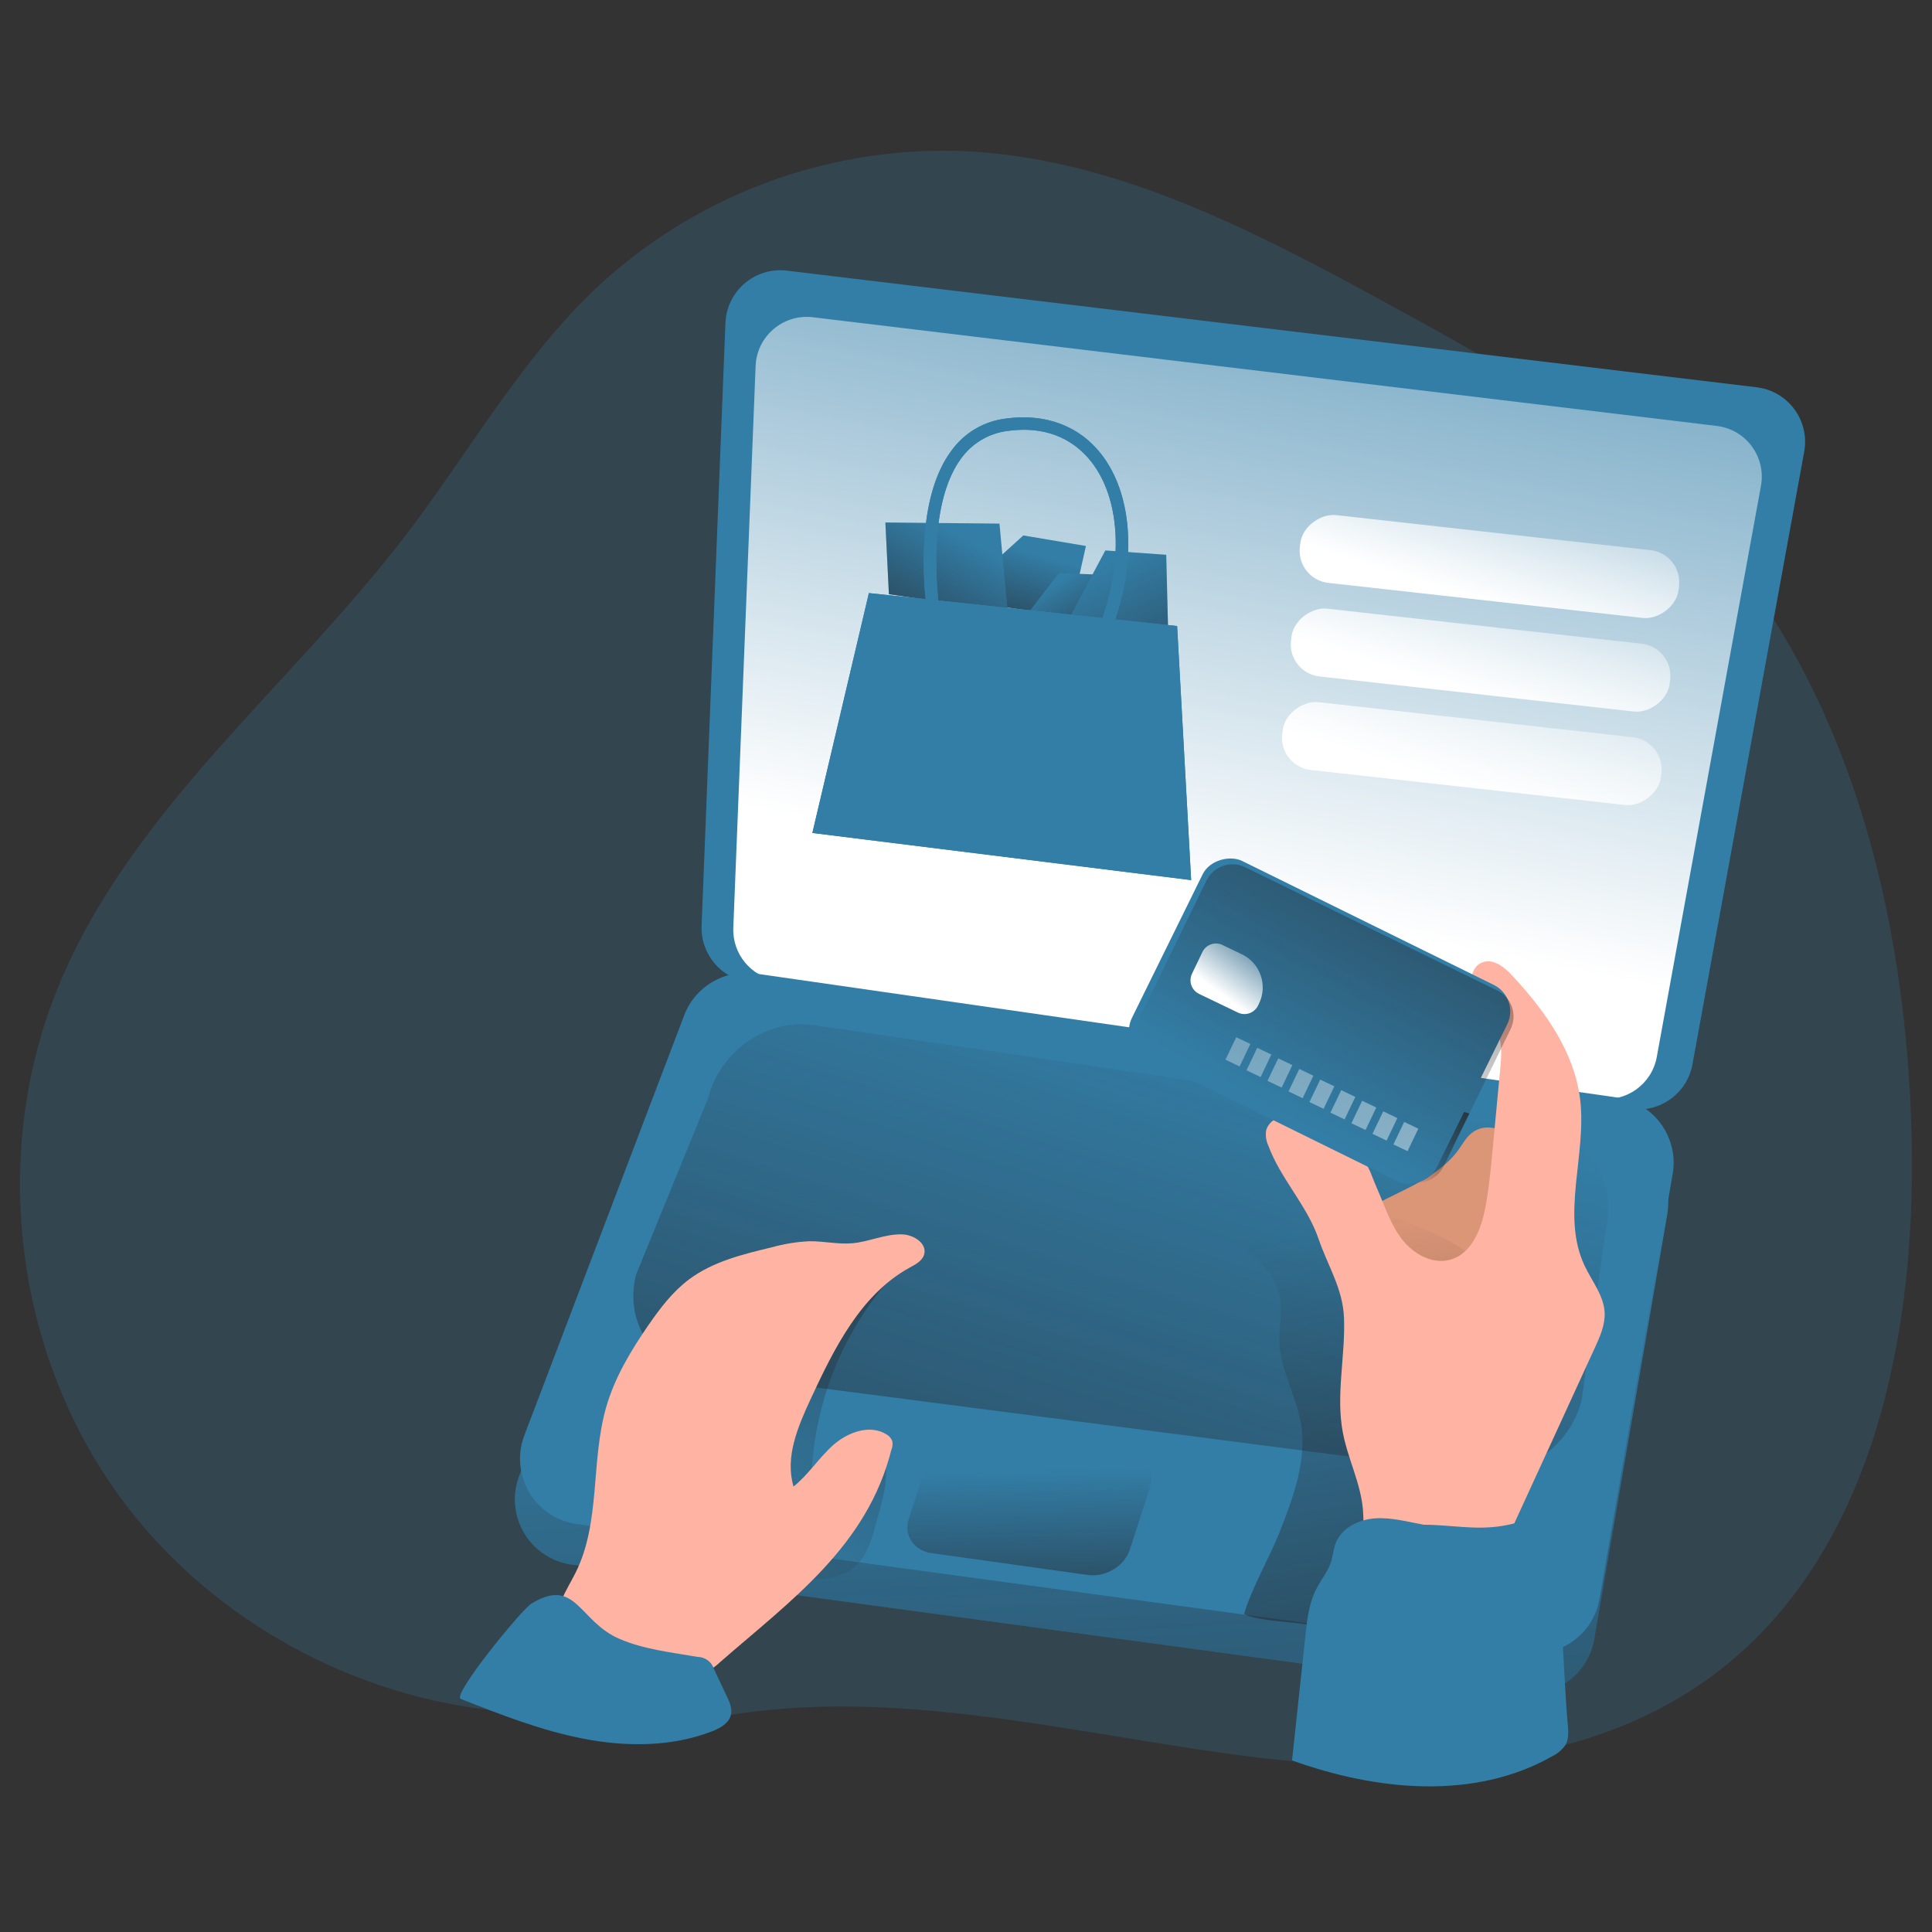 <svg transform="scale(1)" id="_0294_online_payment_1" xmlns="http://www.w3.org/2000/svg" xmlns:xlink="http://www.w3.org/1999/xlink" viewBox="0 0 500 500" class="show_show__wrapper__graphic__5Waiy "><rect x="0" y="0" width="500" height="500" fill="#333333" stroke="none"/><title>React</title><defs><style>.cls-1{fill:url(#linear-gradient);}.cls-1,.cls-2,.cls-3,.cls-4,.cls-5,.cls-6,.cls-7,.cls-8,.cls-9,.cls-10,.cls-11,.cls-12,.cls-13,.cls-14,.cls-15,.cls-16,.cls-17,.cls-18,.cls-19,.cls-20,.cls-21,.cls-22,.cls-23,.cls-24,.cls-25,.cls-26,.cls-27,.cls-28,.cls-29{stroke-width:0px;}.cls-2{fill:url(#linear-gradient-25);}.cls-3{fill:url(#linear-gradient-11);}.cls-4{fill:url(#linear-gradient-12);}.cls-5{fill:url(#linear-gradient-13);}.cls-6{fill:url(#linear-gradient-10);}.cls-7{fill:url(#linear-gradient-17);}.cls-8{fill:url(#linear-gradient-16);}.cls-9{fill:url(#linear-gradient-19);}.cls-10{fill:url(#linear-gradient-15);}.cls-11{fill:url(#linear-gradient-23);}.cls-12{fill:url(#linear-gradient-21);}.cls-13{fill:url(#linear-gradient-18);}.cls-14{fill:url(#linear-gradient-14);}.cls-15{fill:url(#linear-gradient-22);}.cls-16{fill:url(#linear-gradient-20);}.cls-17{fill:url(#linear-gradient-24);}.cls-18{fill:url(#linear-gradient-4);}.cls-19{fill:url(#linear-gradient-2);}.cls-20{fill:url(#linear-gradient-3);}.cls-21{fill:url(#linear-gradient-8);}.cls-22{fill:url(#linear-gradient-9);}.cls-23{fill:url(#linear-gradient-7);}.cls-24{fill:url(#linear-gradient-5);}.cls-25{fill:url(#linear-gradient-6);}.cls-26{isolation:isolate;opacity:.24;}.cls-26,.cls-29{fill:#337ea7;}.cls-27{fill:#db9577;}.cls-28{fill:#ffb4a3;}</style><linearGradient id="linear-gradient" x1="-546.8" y1="2539.86" x2="-528.53" y2="2201.02" gradientTransform="translate(827.6 2858.21) scale(1 -1)" gradientUnits="userSpaceOnUse"><stop offset="0" stop-color="#231f20" stop-opacity="0"></stop><stop offset="1" stop-color="#231f20"></stop></linearGradient><linearGradient id="linear-gradient-2" x1="-476.5" y1="2870.23" x2="-549.56" y2="2503.08" gradientTransform="translate(827.6 2858.21) scale(1 -1)" gradientUnits="userSpaceOnUse"><stop offset="0" stop-color="#fff" stop-opacity="0"></stop><stop offset=".66" stop-color="#fff"></stop></linearGradient><linearGradient id="linear-gradient-3" x1="-581.84" y1="2722.85" x2="-591.73" y2="2689.66" gradientTransform="translate(849 2865.64) scale(1 -1)" xlink:href="#linear-gradient"></linearGradient><linearGradient id="linear-gradient-4" x1="-572.96" y1="2716.56" x2="-557.43" y2="2689.46" gradientTransform="translate(849 2865.64) scale(1 -1)" xlink:href="#linear-gradient"></linearGradient><linearGradient id="linear-gradient-5" x1="-562.66" y1="2720.06" x2="-530.69" y2="2657.04" gradientTransform="translate(849 2865.64) scale(1 -1)" xlink:href="#linear-gradient"></linearGradient><linearGradient id="linear-gradient-6" x1="-599.62" y1="2726.94" x2="-623.06" y2="2684.01" gradientTransform="translate(849 2865.64) scale(1 -1)" xlink:href="#linear-gradient"></linearGradient><linearGradient id="linear-gradient-7" x1="-514.05" y1="2595.62" x2="-611.02" y2="2290.58" xlink:href="#linear-gradient"></linearGradient><linearGradient id="linear-gradient-8" x1="-1122.29" y1="2433.3" x2="-1110.78" y2="2367.74" gradientTransform="translate(660.71 2769.42) rotate(7.97) scale(1.01 -.95) skewX(9.53)" xlink:href="#linear-gradient"></linearGradient><linearGradient id="linear-gradient-9" x1="-661.4" y1="2644.7" x2="-674.46" y2="2579.12" gradientTransform="translate(-2224.93 814.85) rotate(90) scale(1 -1)" xlink:href="#linear-gradient-2"></linearGradient><linearGradient id="linear-gradient-10" x1="-661" y1="2620.4" x2="-674.05" y2="2554.81" gradientTransform="translate(-2202.91 838.66) rotate(90) scale(1 -1)" xlink:href="#linear-gradient-2"></linearGradient><linearGradient id="linear-gradient-11" x1="-660.58" y1="2596.09" x2="-673.63" y2="2530.51" gradientTransform="translate(-2180.89 862.44) rotate(90) scale(1 -1)" xlink:href="#linear-gradient-2"></linearGradient><linearGradient id="linear-gradient-12" x1="-482.81" y1="2541.66" x2="-446.28" y2="2333.43" xlink:href="#linear-gradient"></linearGradient><linearGradient id="linear-gradient-13" x1="-641.42" y1="2447.91" x2="-498.49" y2="2630.57" xlink:href="#linear-gradient"></linearGradient><linearGradient id="linear-gradient-14" x1="361.76" y1="304.41" x2="381.08" y2="276.49" gradientTransform="matrix(1,0,0,1,0,0)" xlink:href="#linear-gradient"></linearGradient><linearGradient id="linear-gradient-15" x1="330.1" y1="288.28" x2="399.66" y2="161.09" gradientTransform="matrix(1,0,0,1,0,0)" xlink:href="#linear-gradient"></linearGradient><linearGradient id="linear-gradient-16" x1="-1297.16" y1="2051.65" x2="-1303.04" y2="2022.14" gradientTransform="translate(608.35 2652.15) rotate(25.66) scale(1 -1)" xlink:href="#linear-gradient-2"></linearGradient><linearGradient id="linear-gradient-17" x1="-1079.07" y1="1886.36" x2="-479.95" y2="1545.4" gradientTransform="translate(-1815.15 1471.72) rotate(90) scale(1.27 -1.18)" xlink:href="#linear-gradient-2"></linearGradient><linearGradient id="linear-gradient-18" x1="-1077.95" y1="1888.34" x2="-478.82" y2="1547.38" gradientTransform="translate(-1809.59 1468.37) rotate(90) scale(1.27 -1.18)" xlink:href="#linear-gradient-2"></linearGradient><linearGradient id="linear-gradient-19" x1="-1076.82" y1="1890.32" x2="-477.7" y2="1549.35" gradientTransform="translate(-1804.04 1465.03) rotate(90) scale(1.27 -1.18)" xlink:href="#linear-gradient-2"></linearGradient><linearGradient id="linear-gradient-20" x1="-1075.69" y1="1892.3" x2="-476.57" y2="1551.32" gradientTransform="translate(-1798.47 1461.69) rotate(90) scale(1.27 -1.18)" xlink:href="#linear-gradient-2"></linearGradient><linearGradient id="linear-gradient-21" x1="-1074.58" y1="1894.27" x2="-475.45" y2="1553.3" gradientTransform="translate(-1792.91 1458.35) rotate(90) scale(1.27 -1.18)" xlink:href="#linear-gradient-2"></linearGradient><linearGradient id="linear-gradient-22" x1="-1073.45" y1="1896.24" x2="-474.32" y2="1555.28" gradientTransform="translate(-1787.35 1455.01) rotate(90) scale(1.27 -1.18)" xlink:href="#linear-gradient-2"></linearGradient><linearGradient id="linear-gradient-23" x1="-1072.32" y1="1898.22" x2="-473.2" y2="1557.25" gradientTransform="translate(-1781.79 1451.67) rotate(90) scale(1.27 -1.18)" xlink:href="#linear-gradient-2"></linearGradient><linearGradient id="linear-gradient-24" x1="-1071.19" y1="1900.2" x2="-472.07" y2="1559.24" gradientTransform="translate(-1776.23 1448.31) rotate(90) scale(1.27 -1.18)" xlink:href="#linear-gradient-2"></linearGradient><linearGradient id="linear-gradient-25" x1="-1070.07" y1="1902.18" x2="-470.94" y2="1561.21" gradientTransform="translate(-1770.67 1444.98) rotate(90) scale(1.27 -1.18)" xlink:href="#linear-gradient-2"></linearGradient></defs><g id="background"><path class="cls-26" d="M187.8,444.02c42.93-7.23,86.5,3.81,129.62,9.79,43.12,5.98,90.65,5.77,125.66-20.07,41.2-30.43,52.75-87.21,51.67-138.42-1.21-59.28-16.72-121.23-58.2-163.62-22.12-22.6-50.19-38.28-77.96-53.4-34.71-18.93-71.21-37.95-110.72-39.25-34.54-.95-68.06,11.71-93.34,35.27-19.68,18.51-33.05,42.63-49.46,64.1-30.32,39.66-72.11,71.95-90.55,118.33-16.79,42.21-10.64,92.77,15.82,129.69,26.46,36.92,72.3,59.06,117.66,56.78"></path></g><g id="laptop"><path class="cls-29" d="M147.99,404.93l245.5,33.27c9.1,1.23,17.54-4.96,19.09-14.01l18.91-109.89c1.59-9.29-4.64-18.11-13.93-19.71-.15-.03-.3-.05-.45-.07l-223.03-32.08c-7.9-1.14-15.53,3.35-18.37,10.81l-41.34,108.72c-3.35,8.8,1.06,18.66,9.87,22.01,1.21.46,2.47.78,3.76.96Z"></path><path class="cls-1" d="M147.99,404.93l245.5,33.27c9.1,1.23,17.54-4.96,19.09-14.01l18.91-109.89c1.59-9.29-4.64-18.11-13.93-19.71-.15-.03-.3-.05-.45-.07l-223.03-32.08c-7.9-1.14-15.53,3.35-18.37,10.81l-41.34,108.72c-3.35,8.8,1.06,18.66,9.87,22.01,1.21.46,2.47.78,3.76.96Z"></path><path class="cls-29" d="M193.73,254.21l228.27,32.76c7.55,1.09,14.61-3.97,16-11.48l28.93-158.6c1.41-7.72-3.72-15.12-11.44-16.53-.28-.05-.56-.09-.85-.13l-251-30.19c-7.79-.94-14.87,4.62-15.81,12.42-.05.38-.08.75-.09,1.13l-6.17,156.01c-.27,7.26,4.98,13.56,12.17,14.6Z"></path><path class="cls-29" d="M201.12,253.75l212.73,30.54c7.05,1.02,13.64-3.73,14.92-10.73l26.96-147.8c1.32-7.19-3.44-14.1-10.64-15.41-.27-.05-.54-.09-.81-.12l-233.93-28.13c-7.27-.86-13.86,4.33-14.72,11.59-.04.34-.07.69-.08,1.04l-5.77,145.37c-.28,6.79,4.62,12.7,11.35,13.67Z"></path><path class="cls-19" d="M201.12,253.75l212.73,30.54c7.05,1.02,13.64-3.73,14.92-10.73l26.96-147.8c1.32-7.19-3.44-14.1-10.64-15.41-.27-.05-.54-.09-.81-.12l-233.93-28.13c-7.27-.86-13.86,4.33-14.72,11.59-.04.34-.07.69-.08,1.04l-5.77,145.37c-.28,6.79,4.62,12.7,11.35,13.67Z"></path><polygon class="cls-29" points="255.02 147.47 264.83 138.57 281.04 141.3 276.93 159.57 248.62 155.46 255.02 147.47"></polygon><polygon class="cls-20" points="255.02 147.47 264.83 138.57 281.04 141.3 276.93 159.57 248.62 155.46 255.02 147.47"></polygon><polygon class="cls-29" points="274.04 148.3 290.71 148.99 292.3 161.55 266.5 158.12 274.04 148.3"></polygon><polygon class="cls-18" points="274.04 148.3 290.71 148.99 292.3 161.55 266.5 158.12 274.04 148.3"></polygon><polygon class="cls-29" points="286.06 142.45 276.93 159.57 302.28 162.08 301.82 143.58 286.06 142.45"></polygon><polygon class="cls-24" points="286.06 142.45 276.93 159.57 302.28 162.08 301.82 143.58 286.06 142.45"></polygon><polygon class="cls-29" points="230.05 153.78 229.13 135.22 258.66 135.51 260.8 158.35 230.05 153.78"></polygon><polygon class="cls-25" points="230.05 153.78 229.13 135.22 258.66 135.51 260.8 158.35 230.05 153.78"></polygon><path class="cls-29" d="M149.36,394.43l245.52,33.32c9.1,1.23,17.54-4.96,19.09-14.01l18.91-109.89c1.62-9.27-4.58-18.11-13.86-19.73-.18-.03-.37-.06-.55-.09l-223.03-32.09c-7.9-1.14-15.53,3.35-18.37,10.81l-41.37,108.72c-3.35,8.8,1.07,18.66,9.87,22.01,1.22.46,2.49.79,3.78.96Z"></path><path class="cls-23" d="M381.96,381.2l-200.99-26.02c-12.08-1.77-19.43-13.09-16.37-25.27l18.68-45.75c3.04-12.19,15.29-20.64,27.37-18.86l188.56,27.65c12.08,1.77,19.43,13.09,16.37,25.27l-6.25,44.12c-3.04,12.18-15.3,20.64-27.37,18.86Z"></path><path class="cls-21" d="M281.51,407.6l-40.43-5.65c-4.63-.65-7.26-4.63-5.89-8.9l5.17-15.95c1.38-4.28,6.26-7.21,10.89-6.56l40.43,5.65c4.63.65,7.26,4.63,5.88,8.9l-5.16,15.95c-1.36,4.28-6.27,7.21-10.89,6.56Z"></path><polygon class="cls-29" points="308.27 227.77 210.24 215.57 224.87 153.49 239.54 155.05 242.85 155.4 285.3 159.94 288.62 160.3 304.64 162.02 308.27 227.77"></polygon><path class="cls-29" d="M285.12,117.68c-5.75-7.47-14.57-10.77-24.85-9.35-5.68.69-10.8,3.74-14.11,8.4-8.27,11.19-7.4,30.17-6.62,38.31l3.3.35c-.78-7.33-1.85-26.25,5.9-36.75,2.84-3.92,7.17-6.5,11.97-7.11,9.18-1.3,16.73,1.53,21.83,8.11,7.2,9.35,8.17,24.85,2.78,40.29l3.3.35c5.5-16.21,4.23-32.57-3.52-42.62Z"></path><polygon class="cls-29" points="308.27 227.77 210.24 215.57 224.87 153.49 239.54 155.05 242.85 155.4 285.3 159.94 288.62 160.3 304.64 162.02 308.27 227.77"></polygon><path class="cls-29" d="M285.12,117.68c-5.75-7.47-14.57-10.77-24.85-9.35-5.68.69-10.8,3.74-14.11,8.4-8.27,11.19-7.4,30.17-6.62,38.31l3.3.35c-.78-7.33-1.85-26.25,5.9-36.75,2.84-3.92,7.17-6.5,11.97-7.11,9.18-1.3,16.73,1.53,21.83,8.11,7.2,9.35,8.17,24.85,2.78,40.29l3.3.35c5.5-16.21,4.23-32.57-3.52-42.62Z"></path><rect class="cls-22" x="376.64" y="97.3" width="17.66" height="98.64" rx="8.35" ry="8.35" transform="translate(197.05 513.47) rotate(-83.64)"></rect><rect class="cls-6" x="374.35" y="121.51" width="17.66" height="98.64" rx="8.35" ry="8.35" transform="translate(170.95 532.73) rotate(-83.64)"></rect><rect class="cls-3" x="372.07" y="145.71" width="17.66" height="98.64" rx="8.35" ry="8.35" transform="translate(144.88 551.98) rotate(-83.64)"></rect></g><g id="hand"><path class="cls-27" d="M399.19,324.45c-.35,7.13-.86,14.7-5.15,20.36-5.33,7.04-15.75,9.11-23.96,5.86-8.22-3.25-14.13-11.01-16.55-19.5-1.29-4.54-1.68-9.3-1.42-14,.19-3.45,1.25-4.01,4.19-5.61,3.19-1.74,6.51-3.21,9.72-4.92,4.41-2.34,8.69-5.2,11.57-9.27.95-1.35,1.76-2.83,3-3.91,6.13-5.35,15.93,3.42,18.72,8.78,2.78,5.28.18,16.09-.12,22.21Z"></path><path class="cls-4" d="M331.11,396.64c3.56-9.08,7.2-18.72,5.55-28.34-1.21-7.05-5.21-13.54-5.55-20.69-.19-4.16.93-8.39,0-12.45-1.85-8.15-10.86-12.44-15.24-19.57-1.34-2.17-2.12-5.27-.32-7.08,1.3-1.32,3.38-1.37,5.22-1.29,16.49.75,32.71,4.45,47.89,10.92,6.81,2.91,13.71,6.65,17.58,12.96,3.87,6.3,4.07,14.21,3.97,21.65-.35,23.83-2.55,47.6-6.57,71.09-.09,1.12-.49,2.2-1.16,3.11-1.45,1.62-4.03,1.25-6.15.74-13.69-3.28-22.37-3.7-36.09-6.93-4.15-1-14.69-1.14-18.27-3.04,1.63-6,6.74-15,9.14-21.08Z"></path><path class="cls-5" d="M226.64,394.54c-.98,3.65-2.05,7.45-4.63,10.18-5.24,5.45-14.08,4.36-21.5,2.86-1.78-.36-3.65-.76-5.02-1.95-1.16-1.15-2-2.59-2.42-4.17-5.55-16.23.36-34.17,8.54-49.24,2.91-5.35,6.15-10.61,10.6-14.76,6.65-6.23,15.47-9.51,24.06-12.65-16.33,15.16-25.81,36.29-26.29,58.57,0,1.77,14.19-7.68,15.05-7.74,7.91-.53,2.8,14.49,1.61,18.91Z"></path><path class="cls-28" d="M351.62,298.63c-3.94-4.74-9.35-8.03-15.37-9.34-1.63-.43-3.34-.47-4.99-.11-1.67.38-3.02,1.61-3.56,3.24-.24,1.36-.06,2.76.52,4.01,3.16,8.61,10.04,15.49,13.01,24.16,2.48,7.25,6.3,12.86,6.6,20.51.37,9.9-2.15,19.91-.31,29.61,1.28,6.78,4.63,13.13,5.21,20.01.39,4.57-.37,9.59,2.15,13.43,3.13,4.78,9.73,5.47,15.43,5.68,5.04.19,10.62.21,14.46-3.07,2.24-1.91,3.54-4.67,4.76-7.35l23.23-50.64c1.32-2.89,2.67-5.91,2.52-9.09-.23-4.43-3.3-8.11-5.19-12.12-6.2-13.14.61-28.69-1.16-43.12-1.5-12.22-9.08-22.83-17.46-31.85-2-2.16-4.72-4.45-7.54-3.63-3.6,1.05-3.97,6.25-2.2,9.55,1.77,3.3,4.86,5.85,6.11,9.38.93,2.73.69,5.72.43,8.61l-1.85,19.58c-.48,5.1-.93,10.18-1.8,15.27-1,6.06-3.42,13.05-9.35,14.67-4.63,1.28-9.59-1.55-12.51-5.39s-4.4-8.55-6.34-12.96c-1.94-4.41-1.71-5.35-4.78-9.05Z"></path><path class="cls-29" d="M368.42,394.59c-4.16-.76-8.33-1.92-12.55-1.64-4.22.29-8.65,2.44-10.18,6.39-.64,1.62-.73,3.41-1.28,5.05-.81,2.44-2.54,4.45-3.7,6.73-1.94,3.7-2.42,7.93-2.86,12.08l-3.47,32.39c21.82,7.88,47.27,10.39,67.42-1.12,1.37-.66,2.54-1.67,3.38-2.94.85-1.55.72-3.42.56-5.17-1.35-15.57-1.2-32.18-4.12-47.51-1.68-8.83-4.93-5.27-12.63-3.98-7.16,1.22-13.56-.27-20.57-.27Z"></path><path class="cls-28" d="M230.72,375.14c.27-.69.34-1.43.21-2.16-.27-.75-.8-1.37-1.5-1.75-4.22-2.67-9.95-.62-13.7,2.67-3.75,3.29-6.48,7.72-10.36,10.82-2.28-7.57,1.13-15.56,4.46-22.73,6.07-13.07,12.96-26.99,25.56-33.92,1.54-.83,3.3-1.74,3.78-3.42.81-2.85-2.7-5.09-5.66-5.19-4.41-.16-8.59,1.92-12.96,2.3-3.7.31-7.4-.57-11.11-.53-3.29.16-6.55.69-9.73,1.58-7.51,1.8-15.26,3.7-21.43,8.33-4.22,3.17-7.47,7.46-10.47,11.81-4.54,6.58-8.72,13.54-10.93,21.22-4.04,14.03-1.38,29.81-7.93,42.86-2.32,4.63-5.85,9.45-4.45,14.43,1.1,3.94,5,6.4,8.75,8.03,7.82,3.38,16.33,4.84,24.83,4.27,1.54-.05,3.05-.37,4.49-.93,1.44-.72,2.76-1.66,3.91-2.78,18.3-15.94,37.97-29.95,44.22-54.91Z"></path><path class="cls-29" d="M119.23,439.68c10.41,4.09,20.91,8.21,31.89,10.32,10.98,2.11,22.63,2.11,33.07-1.9,2.16-.82,4.51-2.12,4.99-4.38.34-1.6-.37-3.22-1.07-4.71l-3.33-7.05c-.59-1.88-2.33-3.16-4.29-3.16-6.78-1.18-13.75-1.92-20.1-4.63-10.59-4.46-11.26-16.27-22.91-9.13-2.55,1.6-20.61,23.7-18.24,24.63Z"></path></g><g id="card"><path class="cls-14" d="M380.27,288.18l-6.69,13.69c-1.82,3.71-6.3,5.25-10.01,3.43l-8.34-4.08c1.53-4.44,3.82-8.61,7.6-11.28,4.96-3.54,11.6-3.67,17.44-1.76Z"></path><rect class="cls-29" x="313.2" y="220.31" width="56.62" height="87.87" rx="7.63" ry="7.63" transform="translate(-46.43 453.87) rotate(-63.78)"></rect><path class="cls-10" d="M390.94,266.35l-10.67,21.83-6.69,13.69c-1.82,3.71-6.3,5.25-10.01,3.43l-8.34-4.08-56.91-27.82c-3.72-1.82-5.25-6.3-3.44-10.01l17.36-35.51c1.82-3.71,6.3-5.25,10.01-3.44l65.26,31.91c3.71,1.81,5.25,6.29,3.43,10Z"></path><path class="cls-8" d="M316.4,244.57l5,2.4c4.74,2.28,6.73,7.96,4.46,12.69l-.27.56c-.94,1.95-3.27,2.77-5.22,1.83h0l-10.05-4.83c-1.95-.94-2.77-3.27-1.83-5.22h0l2.69-5.61c.94-1.95,3.27-2.77,5.22-1.83h0Z"></path><rect class="cls-7" x="317.15" y="270.18" width="6.45" height="4.05" transform="translate(-63.42 443.79) rotate(-64.44)"></rect><rect class="cls-13" x="322.58" y="272.92" width="6.45" height="4.05" transform="translate(-62.8 450.25) rotate(-64.44)"></rect><rect class="cls-9" x="328.02" y="275.67" width="6.45" height="4.05" transform="translate(-62.19 456.7) rotate(-64.44)"></rect><rect class="cls-16" x="333.46" y="278.4" width="6.45" height="4.05" transform="translate(-61.56 463.17) rotate(-64.44)"></rect><rect class="cls-12" x="338.88" y="281.15" width="6.45" height="4.05" transform="translate(-60.96 469.62) rotate(-64.44)"></rect><rect class="cls-15" x="344.31" y="283.89" width="6.45" height="4.05" transform="translate(-60.34 476.08) rotate(-64.44)"></rect><rect class="cls-11" x="349.74" y="286.63" width="6.45" height="4.05" transform="translate(-59.73 482.54) rotate(-64.44)"></rect><rect class="cls-17" x="355.18" y="289.37" width="6.45" height="4.05" transform="translate(-59.1 489) rotate(-64.44)"></rect><rect class="cls-2" x="360.61" y="292.11" width="6.45" height="4.05" transform="translate(-58.49 495.46) rotate(-64.44)"></rect></g></svg>